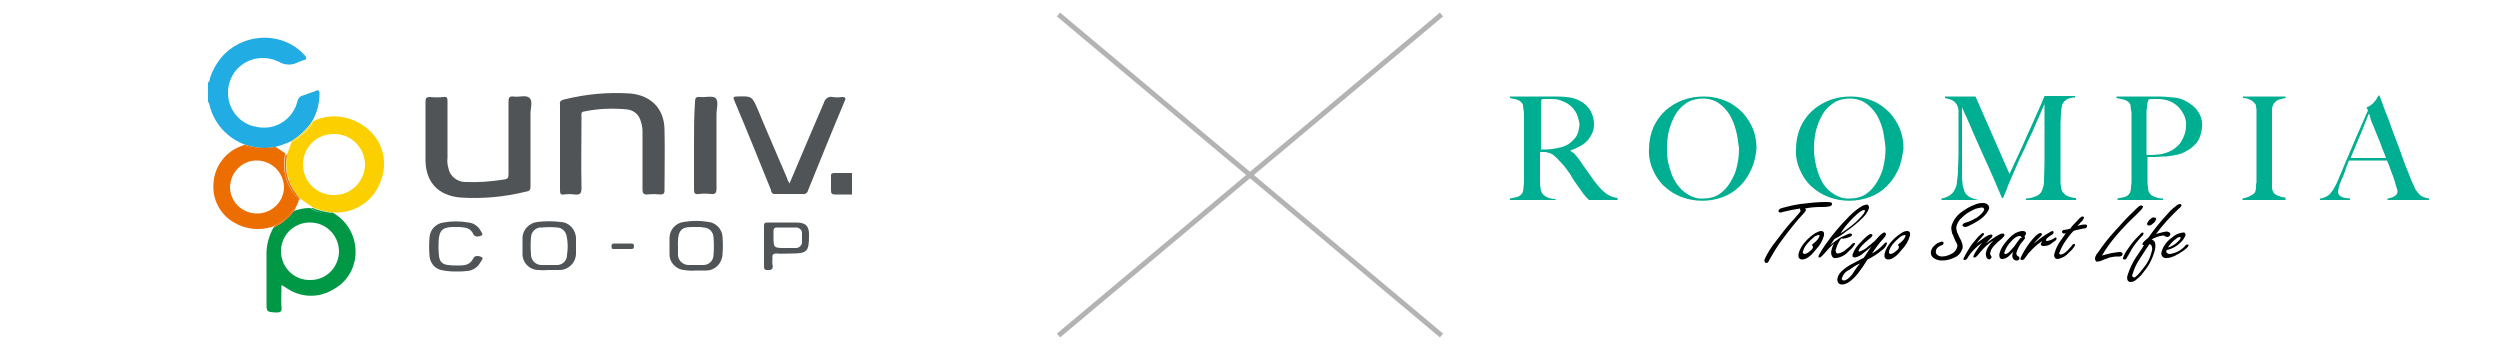 <?xml version="1.0" encoding="utf-8"?>
<!-- Generator: Adobe Illustrator 27.0.0, SVG Export Plug-In . SVG Version: 6.00 Build 0)  -->
<svg version="1.1" id="レイヤー_1" xmlns="http://www.w3.org/2000/svg" xmlns:xlink="http://www.w3.org/1999/xlink" x="0px"
	 y="0px" viewBox="0 0 500 70" style="enable-background:new 0 0 500 70;" xml:space="preserve">
<style type="text/css">
	.st0{clip-path:url(#SVGID_00000123412577579381979770000011608181388096831663_);}
	.st1{fill-rule:evenodd;clip-rule:evenodd;fill:#00AE91;}
	.st2{fill-rule:evenodd;clip-rule:evenodd;}
	.st3{fill:#21ACE4;}
	.st4{fill:#515557;}
	.st5{fill:#505456;}
	.st6{fill:#FCCF00;}
	.st7{fill:#009844;}
	.st8{fill:#EC6D00;}
	.st9{fill:none;stroke:#B3B3B3;stroke-miterlimit:10;}
</style>
<g>
	<defs>
		<rect id="SVGID_1_" x="302.1" y="19" width="183.8" height="38"/>
	</defs>
	<clipPath id="SVGID_00000087404678723362080450000000216116792519825338_">
		<use xlink:href="#SVGID_1_"  style="overflow:visible;"/>
	</clipPath>
	<g id="top_footer_roompia_logo" style="clip-path:url(#SVGID_00000087404678723362080450000000216116792519825338_);">
		<g id="レイヤー_2_00000141451616111940338910000011145595937552494234_" transform="translate(0 0.01)">
			<g id="レイヤー_1_00000005252997071627381020000001910895288499450291_" transform="translate(0 -0.01)">
				<path id="シェイプ_4" class="st1" d="M317.8,40c-0.1-0.1-0.3-0.3-0.4-0.4c-0.1-0.1-0.2-0.2-0.3-0.3
					c-0.1-0.2-0.2-0.3-0.4-0.5c-0.1-0.2-0.4-0.5-0.7-1c-0.4-0.5-0.7-1-1-1.4s-0.6-0.9-0.8-1.3s-0.6-0.8-0.9-1.3
					c-0.3-0.4-0.7-0.9-1.2-1.4c-0.4-0.4-0.8-0.9-1.2-1.2c-0.4-0.4-0.9-0.6-1.4-0.7c-0.3-0.1-0.5-0.1-0.8-0.1c-0.2,0-0.4,0-0.7,0v3.2
					c0,0.9,0,1.7,0,2.3c0,0.6,0,1.2,0.1,1.6c0,0.4,0.1,0.8,0.3,1.1c0.2,0.3,0.5,0.6,0.9,0.8c0.6,0.3,1.2,0.4,1.8,0.4V40h-9.1v-0.3
					c0.5-0.1,0.9-0.2,1.4-0.3c0.4-0.1,0.8-0.4,1-0.7c0.1-0.2,0.2-0.3,0.2-0.5c0.1-0.3,0.1-0.5,0.1-0.8c0-0.3,0.1-0.6,0.1-0.9
					c0-0.3,0-0.6,0-0.9c0-0.3,0-0.6,0-1.1c0-0.5,0-1,0-1.5c0-0.5,0-1.1,0-1.7V24c0-0.3,0-0.7,0-1c0-0.4,0-0.7-0.1-1
					c0-0.3-0.1-0.6-0.1-0.9c0-0.2-0.1-0.4-0.3-0.6c-0.3-0.3-0.6-0.5-1-0.6c-0.4-0.1-0.9-0.2-1.3-0.3v-0.3h1.2c0.6,0,1.4,0,2.2,0
					c0.8,0,1.6,0,2.5,0h2c1.3,0,2.4,0,3.4,0.1c0.9,0.1,1.9,0.3,2.7,0.8c0.8,0.4,1.5,1,2,1.8c0.5,0.8,0.8,1.8,0.8,2.8
					c0,0.7-0.1,1.3-0.4,1.9c-0.3,0.6-0.6,1.1-1,1.5c-0.4,0.4-0.9,0.8-1.5,1.1c-0.6,0.3-1.2,0.6-1.8,0.8v0.1c0.3,0.2,0.7,0.4,0.9,0.7
					c0.3,0.3,0.6,0.7,0.9,1.1c0.5,0.7,1,1.5,1.6,2.3c0.6,0.8,1.1,1.6,1.6,2.2c0.6,0.8,1.3,1.6,2.1,2.2c0.7,0.5,1.5,0.8,2.3,0.9V40
					L317.8,40z M315,22.2c-0.5-0.8-1.2-1.4-2.1-1.8c-0.5-0.2-0.9-0.4-1.4-0.5c-0.5-0.1-1.1-0.1-1.6-0.1c-0.3,0-0.6,0-1,0
					c-0.2,0-0.4,0-0.6,0.1c0,0.1,0,0.2-0.1,0.3c0,0.1,0,0.2,0,0.3c0,0.1,0,0.3,0,0.6c0,0.2,0,0.6,0,1c0,0.7,0,1.4,0,2.3
					c0,0.8,0,1.6,0,2.4v3.1c0.8,0,1.5,0,2.2-0.1c0.7-0.1,1.3-0.2,2-0.4c0.6-0.2,1.1-0.4,1.6-0.8c0.4-0.3,0.8-0.7,1.1-1.1
					c0.3-0.4,0.5-0.9,0.6-1.3c0.1-0.5,0.2-1,0.2-1.5C315.7,23.8,315.5,22.9,315,22.2z M350.3,33.8c-0.6,1.3-1.3,2.4-2.3,3.4
					c-1,1-2.1,1.7-3.4,2.2c-2.7,1-5.6,1-8.3,0c-1.3-0.5-2.4-1.2-3.4-2.1c-1-0.9-1.8-2.1-2.3-3.3c-0.6-1.3-0.9-2.8-0.8-4.2
					c0-1.5,0.3-3,0.9-4.4c0.6-1.3,1.4-2.4,2.4-3.3c1-0.9,2.2-1.6,3.5-2.1c1.4-0.5,2.8-0.7,4.2-0.7c1.5,0,3,0.3,4.4,0.9
					c1.2,0.5,2.3,1.3,3.3,2.3c0.9,1,1.6,2.1,2.1,3.3c0.5,1.3,0.7,2.6,0.7,3.9C351.2,31,350.9,32.4,350.3,33.8z M347.2,26.1
					c-0.3-1.1-0.7-2.2-1.3-3.2c-0.6-0.9-1.3-1.7-2.2-2.3c-0.9-0.6-2-0.9-3.2-0.9c-1.1,0-2.3,0.3-3.2,0.9c-0.9,0.6-1.7,1.4-2.2,2.3
					c-0.6,1-1,2.1-1.3,3.2c-0.3,1.2-0.4,2.4-0.4,3.7c0,1.3,0.1,2.5,0.5,3.7c0.3,1.1,0.7,2.2,1.4,3.2c0.6,0.9,1.3,1.6,2.3,2.2
					c1,0.6,2,0.9,3.2,0.8c1.1,0,2.2-0.3,3.1-0.9c0.9-0.6,1.6-1.4,2.2-2.4c0.6-1,1.1-2.1,1.3-3.2c0.3-1.2,0.4-2.4,0.4-3.6
					C347.6,28.4,347.5,27.2,347.2,26.1z M379.7,33.8c-0.6,1.3-1.3,2.4-2.3,3.4c-1,1-2.1,1.7-3.4,2.2c-2.7,1-5.6,1-8.3,0
					c-1.3-0.5-2.4-1.2-3.4-2.1c-1-0.9-1.8-2.1-2.3-3.3c-0.6-1.3-0.9-2.8-0.8-4.2c0-1.5,0.3-3,0.9-4.4c0.6-1.3,1.4-2.4,2.4-3.3
					c1-0.9,2.2-1.6,3.5-2.1c1.4-0.5,2.8-0.7,4.2-0.7c1.5,0,3,0.3,4.4,0.9c1.2,0.5,2.3,1.3,3.3,2.3c0.9,1,1.6,2.1,2.1,3.3
					c0.5,1.3,0.7,2.6,0.7,3.9C380.5,31,380.3,32.4,379.7,33.8L379.7,33.8z M376.6,26.1c-0.3-1.1-0.7-2.2-1.3-3.2
					c-0.6-0.9-1.3-1.7-2.2-2.3c-0.9-0.6-2-0.9-3.2-0.9c-1.1,0-2.3,0.3-3.2,0.9c-0.9,0.6-1.7,1.4-2.2,2.3c-0.6,1-1,2.1-1.3,3.2
					c-0.3,1.2-0.4,2.4-0.4,3.7c0,1.3,0.2,2.5,0.5,3.7c0.3,1.1,0.7,2.2,1.3,3.2c0.6,0.9,1.3,1.6,2.3,2.2c1,0.6,2,0.9,3.2,0.8
					c1.1,0,2.2-0.3,3.1-0.9c0.9-0.6,1.6-1.4,2.2-2.4c0.6-1,1.1-2.1,1.3-3.2c0.3-1.2,0.4-2.4,0.4-3.6C377,28.4,376.8,27.2,376.6,26.1
					L376.6,26.1z M405.2,40v-0.3c0.7,0,1.4-0.2,2.1-0.5c0.5-0.2,0.9-0.6,1.1-1.1c0.1-0.3,0.2-0.6,0.3-0.9c0.1-0.4,0.1-0.7,0.1-1.1
					c0-1.3,0.1-2.5,0.1-3.6V20.8l-1.7,3.9c-0.5,1.2-1,2.3-1.6,3.5c-0.5,1.1-1,2.3-1.6,3.4l-1.7,3.9c-0.1,0.2-0.2,0.5-0.4,0.9
					c-0.2,0.4-0.3,0.8-0.5,1.3c-0.2,0.4-0.3,0.8-0.5,1.2s-0.2,0.6-0.3,0.7h-0.2c-0.6-1.4-1.2-2.8-1.8-4.2c-0.6-1.4-1.2-2.7-1.8-4
					c-0.6-1.3-1.1-2.5-1.6-3.6c-0.5-1.1-0.9-2.1-1.3-3c-0.4-0.9-0.7-1.6-1-2.2c-0.3-0.6-0.4-1-0.5-1.2c0,1.3,0,2.4,0,3.3
					s0,1.9,0,2.9c0,0.9,0,1.9,0,3v3.7c0,0.9,0,1.7,0.1,2.3c0,0.6,0.2,1.1,0.4,1.7c0.2,0.5,0.6,0.8,1,1.1c0.6,0.3,1.3,0.5,1.9,0.6V40
					h-7.5v-0.3c0.6-0.1,1.1-0.3,1.6-0.6c0.4-0.3,0.8-0.6,1-1.1c0.3-0.5,0.5-1.1,0.5-1.7c0.1-0.8,0.2-1.6,0.2-2.5
					c0-0.8,0.1-1.8,0.1-2.9c0-1.1,0-2.3,0-3.6v-3.6c0-0.4,0-0.8,0-1.4c0-0.5-0.1-0.9-0.3-1.3c-0.2-0.3-0.4-0.6-0.7-0.8
					c-0.3-0.2-0.6-0.3-0.9-0.4c-0.3-0.1-0.6-0.1-0.8-0.2v-0.3h6.1l6.8,15.5c0.8-1.8,1.7-3.6,2.5-5.4c0.8-1.8,1.5-3.4,2.2-4.9
					c0.6-1.4,1.2-2.7,1.6-3.6c0.4-1,0.6-1.5,0.7-1.7h6.1v0.3c-0.6,0-1.3,0.1-1.8,0.5c-0.4,0.3-0.7,0.6-0.8,1.1
					c-0.1,0.5-0.2,1-0.2,1.5c0,0.7-0.1,1.4-0.1,2c0,0.9,0,1.8,0,2.7v5.7c0,1,0,2.1,0,3.2c0,0.4,0,0.7,0.1,1.1c0,0.3,0.1,0.6,0.2,0.9
					c0.1,0.1,0.1,0.2,0.2,0.3c0.2,0.2,0.3,0.3,0.5,0.5c0.3,0.2,0.6,0.3,0.9,0.4c0.4,0.1,0.8,0.2,1.2,0.2V40L405.2,40z M440,27.3
					c-0.2,0.6-0.5,1.1-0.9,1.5c-0.4,0.4-0.8,0.8-1.3,1.1c-0.5,0.3-1,0.6-1.5,0.8c-0.6,0.2-1.1,0.3-1.7,0.4c-0.6,0.1-1.2,0.2-1.8,0.2
					c-0.6,0-1.2,0.1-1.8,0.1h-1.5v2.7c0,0.3,0,0.6,0,0.9c0,0.3,0,0.6,0,0.9c0,0.6,0,1.1,0.1,1.6c0,0.4,0.1,0.8,0.3,1.1
					c0.2,0.3,0.5,0.6,0.9,0.7c0.6,0.3,1.2,0.4,1.8,0.4V40h-9.1v-0.3c0.5-0.1,0.9-0.2,1.4-0.3c0.4-0.1,0.8-0.4,1-0.7
					c0.1-0.2,0.2-0.3,0.2-0.5c0.1-0.3,0.1-0.5,0.1-0.8c0-0.3,0.1-0.6,0.1-0.9s0-0.6,0-0.9c0-0.3,0-0.6,0-1.1c0-0.5,0-1,0-1.5
					c0-0.5,0-1.1,0-1.7V24c0-0.3,0-0.7,0-1c0-0.4,0-0.7-0.1-1c0-0.3-0.1-0.6-0.1-0.9c0-0.2-0.1-0.4-0.3-0.6
					c-0.3-0.3-0.7-0.5-1.1-0.6c-0.4-0.1-0.9-0.2-1.4-0.3v-0.3h0.7c0.4,0,0.8,0,1.3,0c0.5,0,1,0,1.6,0s1.1,0,1.7,0c0.6,0,1.1,0,1.6,0
					h1.3c1.1,0,2.2,0.1,3.3,0.2c1,0.1,1.9,0.4,2.7,0.9c0.8,0.5,1.6,1.1,2.1,1.9c0.6,0.9,0.9,1.9,0.8,3C440.4,26,440.2,26.7,440,27.3
					L440,27.3z M436.4,22.3c-0.8-1.3-2.2-2.2-3.7-2.4c-0.5-0.1-1.1-0.1-1.6-0.1c-0.3,0-0.6,0-0.9,0l-0.5,0.1c0,0.1,0,0.2-0.1,0.3
					c0,0.1-0.1,0.2-0.1,0.3c0,0.1,0,0.3-0.1,0.6c0,0.2,0,0.6-0.1,1c0,0.7,0,1.5,0,2.4c0,1,0,1.9,0,2.8V31c0.8,0,1.5,0,2.2-0.1
					c0.7,0,1.3-0.2,1.9-0.4c1.1-0.4,2.1-1.1,2.8-2.1c0.6-1,1-2.1,1-3.2C437.3,24.2,437,23.2,436.4,22.3L436.4,22.3z M448.5,40v-0.3
					c0.5-0.1,0.9-0.2,1.3-0.4c0.4-0.2,0.8-0.4,1.1-0.7c0.1-0.1,0.2-0.3,0.2-0.5c0.1-0.2,0.1-0.5,0.1-0.7c0-0.3,0-0.6,0.1-0.9
					c0-0.3,0-0.6,0-0.9c0-0.3,0-0.6,0-1.1c0-0.5,0-1,0-1.5c0-0.5,0-1.1,0-1.7V23c0-0.3,0-0.6,0-1c0-0.3-0.1-0.5-0.1-0.8
					c0-0.2-0.1-0.4-0.3-0.6c-0.3-0.3-0.6-0.6-1-0.7c-0.4-0.2-0.9-0.3-1.3-0.3v-0.3h8.5v0.3c-0.4,0.1-0.9,0.2-1.3,0.3
					c-0.5,0.2-0.8,0.5-1.1,0.9c-0.2,0.4-0.3,0.8-0.3,1.2c0,0.5,0,1,0,1.4c0,0.5,0,0.9,0,1.4c0,0.5,0,0.9,0,1.4v9.6
					c0,0.6,0,1.1,0,1.6c0,0.4,0.1,0.8,0.3,1.1c0.3,0.4,0.7,0.6,1.1,0.7c0.4,0.2,0.9,0.3,1.3,0.3V40L448.5,40z M477.5,40v-0.3
					c0.1,0,0.3,0,0.4-0.1c0.2,0,0.5-0.1,0.7-0.2c0.2-0.1,0.4-0.2,0.6-0.4c0.2-0.2,0.3-0.4,0.3-0.7c0-0.3-0.1-0.6-0.2-0.8
					c-0.1-0.4-0.3-0.9-0.4-1.4c-0.2-0.6-0.4-1.2-0.7-1.9c-0.2-0.7-0.5-1.4-0.8-2.1h-7.6c-0.3,0.7-0.6,1.4-0.8,2.1s-0.5,1.3-0.8,2
					c-0.3,0.7-0.5,1.4-0.6,2.2c0,0.2,0.1,0.4,0.2,0.6c0.2,0.2,0.4,0.3,0.6,0.4c0.2,0.1,0.5,0.2,0.8,0.2c0.3,0,0.5,0.1,0.8,0.1V40
					H464v-0.3c0.4,0,0.9-0.2,1.3-0.4c0.2-0.1,0.4-0.3,0.6-0.4c0.2-0.3,0.5-0.6,0.7-0.9c0.4-0.7,0.8-1.4,1.1-2.2
					c0.4-0.9,0.8-1.9,1.3-3.1l1.5-3.5c0.5-1.2,1-2.4,1.6-3.7s1-2.4,1.5-3.4l-0.3-0.6c0.3-0.1,0.6-0.3,0.9-0.5
					c0.3-0.2,0.5-0.4,0.7-0.7c0.2-0.2,0.4-0.4,0.5-0.7c0.1-0.2,0.3-0.4,0.3-0.5h0.2c0.6,1.6,1.1,3.1,1.7,4.5c0.5,1.4,1,2.8,1.5,4.1
					c0.5,1.3,1,2.6,1.4,3.8c0.4,1.2,0.9,2.4,1.4,3.6c0.2,0.6,0.4,1.1,0.6,1.5s0.4,0.8,0.6,1.3c0.1,0.1,0.2,0.3,0.3,0.4
					c0.2,0.2,0.3,0.4,0.5,0.6c0.2,0.2,0.5,0.4,0.8,0.5c0.4,0.2,0.7,0.2,1.1,0.3V40L477.5,40L477.5,40z M473.8,22.7
					c-0.1,0.2-0.3,0.6-0.5,1.2c-0.2,0.5-0.5,1.2-0.8,2c-0.3,0.8-0.7,1.6-1.1,2.6s-0.8,2-1.3,3.1h7.1c-0.3-0.9-0.7-1.7-1-2.6
					c-0.3-0.9-0.7-1.7-1-2.5c-0.3-0.8-0.6-1.5-0.9-2.2S474,23.1,473.8,22.7L473.8,22.7z M315,22.2c-0.5-0.8-1.2-1.4-2.1-1.8
					c-0.5-0.2-0.9-0.4-1.4-0.5c-0.5-0.1-1.1-0.1-1.6-0.1c-0.3,0-0.6,0-1,0c-0.2,0-0.4,0-0.6,0.1c0,0.1,0,0.2-0.1,0.3
					c0,0.1,0,0.2,0,0.3c0,0.1,0,0.3,0,0.6c0,0.2,0,0.6,0,1c0,0.7,0,1.4,0,2.3c0,0.8,0,1.6,0,2.4v3.1c0.8,0,1.5,0,2.2-0.1
					c0.7-0.1,1.3-0.2,2-0.4c0.6-0.2,1.1-0.4,1.6-0.8c0.4-0.3,0.8-0.7,1.1-1.1c0.3-0.4,0.5-0.9,0.6-1.3c0.1-0.5,0.2-1,0.2-1.5
					C315.7,23.8,315.5,22.9,315,22.2z M347.2,26.1c-0.3-1.1-0.7-2.2-1.3-3.2c-0.6-0.9-1.3-1.7-2.2-2.3c-0.9-0.6-2-0.9-3.2-0.9
					c-1.1,0-2.3,0.3-3.2,0.9c-0.9,0.6-1.7,1.4-2.2,2.3c-0.6,1-1,2.1-1.3,3.2c-0.3,1.2-0.4,2.4-0.4,3.7c0,1.3,0.1,2.5,0.5,3.7
					c0.3,1.1,0.7,2.2,1.4,3.2c0.6,0.9,1.3,1.6,2.3,2.2c1,0.6,2,0.9,3.2,0.8c1.1,0,2.2-0.3,3.1-0.9c0.9-0.6,1.6-1.4,2.2-2.4
					c0.6-1,1.1-2.1,1.3-3.2c0.3-1.2,0.4-2.4,0.4-3.6C347.6,28.4,347.5,27.2,347.2,26.1z M376.6,26.1c-0.3-1.1-0.7-2.2-1.3-3.2
					c-0.6-0.9-1.3-1.7-2.2-2.3c-0.9-0.6-2-0.9-3.2-0.9c-1.1,0-2.3,0.3-3.2,0.9c-0.9,0.6-1.7,1.4-2.2,2.3c-0.6,1-1,2.1-1.3,3.2
					c-0.3,1.2-0.4,2.4-0.4,3.7c0,1.3,0.2,2.5,0.5,3.7c0.3,1.1,0.7,2.2,1.3,3.2c0.6,0.9,1.3,1.6,2.3,2.2c1,0.6,2,0.9,3.2,0.8
					c1.1,0,2.2-0.3,3.1-0.9c0.9-0.6,1.6-1.4,2.2-2.4c0.6-1,1.1-2.1,1.3-3.2c0.3-1.2,0.4-2.4,0.4-3.6C377,28.4,376.8,27.2,376.6,26.1
					L376.6,26.1z M436.4,22.3c-0.8-1.3-2.2-2.2-3.7-2.4c-0.5-0.1-1.1-0.1-1.6-0.1c-0.3,0-0.6,0-0.9,0l-0.5,0.1c0,0.1,0,0.2-0.1,0.3
					c0,0.1-0.1,0.2-0.1,0.3c0,0.1,0,0.3-0.1,0.6c0,0.2,0,0.6-0.1,1c0,0.7,0,1.5,0,2.4c0,1,0,1.9,0,2.8V31c0.8,0,1.5,0,2.2-0.1
					c0.7,0,1.3-0.2,1.9-0.4c1.1-0.4,2.1-1.1,2.8-2.1c0.6-1,1-2.1,1-3.2C437.3,24.2,437,23.2,436.4,22.3L436.4,22.3z M473.8,22.7
					c-0.1,0.2-0.3,0.6-0.5,1.2c-0.2,0.5-0.5,1.2-0.8,2c-0.3,0.8-0.7,1.6-1.1,2.6c-0.4,1-0.8,2-1.3,3.1h7.1c-0.3-0.9-0.7-1.7-1-2.6
					s-0.7-1.7-1-2.5c-0.3-0.8-0.6-1.5-0.9-2.2S474,23.1,473.8,22.7L473.8,22.7z M315,22.2c-0.5-0.8-1.2-1.4-2.1-1.8
					c-0.5-0.2-0.9-0.4-1.4-0.5c-0.5-0.1-1.1-0.1-1.6-0.1c-0.3,0-0.6,0-1,0c-0.2,0-0.4,0-0.6,0.1c0,0.1,0,0.2-0.1,0.3
					c0,0.1,0,0.2,0,0.3c0,0.1,0,0.3,0,0.6c0,0.2,0,0.6,0,1c0,0.7,0,1.4,0,2.3c0,0.8,0,1.6,0,2.4v3.1c0.8,0,1.5,0,2.2-0.1
					c0.7-0.1,1.3-0.2,2-0.4c0.6-0.2,1.1-0.4,1.6-0.8c0.4-0.3,0.8-0.7,1.1-1.1c0.3-0.4,0.5-0.9,0.6-1.3c0.1-0.5,0.2-1,0.2-1.5
					C315.7,23.8,315.5,22.9,315,22.2z M347.2,26.1c-0.3-1.1-0.7-2.2-1.3-3.2c-0.6-0.9-1.3-1.7-2.2-2.3c-0.9-0.6-2-0.9-3.2-0.9
					c-1.1,0-2.3,0.3-3.2,0.9c-0.9,0.6-1.7,1.4-2.2,2.3c-0.6,1-1,2.1-1.3,3.2c-0.3,1.2-0.4,2.4-0.4,3.7c0,1.3,0.1,2.5,0.5,3.7
					c0.3,1.1,0.7,2.2,1.4,3.2c0.6,0.9,1.3,1.6,2.3,2.2c1,0.6,2,0.9,3.2,0.8c1.1,0,2.2-0.3,3.1-0.9c0.9-0.6,1.6-1.4,2.2-2.4
					c0.6-1,1.1-2.1,1.3-3.2c0.3-1.2,0.4-2.4,0.4-3.6C347.6,28.4,347.5,27.2,347.2,26.1z M376.6,26.1c-0.3-1.1-0.7-2.2-1.3-3.2
					c-0.6-0.9-1.3-1.7-2.2-2.3c-0.9-0.6-2-0.9-3.2-0.9c-1.1,0-2.3,0.3-3.2,0.9c-0.9,0.6-1.7,1.4-2.2,2.3c-0.6,1-1,2.1-1.3,3.2
					c-0.3,1.2-0.4,2.4-0.4,3.7c0,1.3,0.2,2.5,0.5,3.7c0.3,1.1,0.7,2.2,1.3,3.2c0.6,0.9,1.3,1.6,2.3,2.2c1,0.6,2,0.9,3.2,0.8
					c1.1,0,2.2-0.3,3.1-0.9c0.9-0.6,1.6-1.4,2.2-2.4c0.6-1,1.1-2.1,1.3-3.2c0.3-1.2,0.4-2.4,0.4-3.6C377,28.4,376.8,27.2,376.6,26.1
					L376.6,26.1z M436.4,22.3c-0.8-1.3-2.2-2.2-3.7-2.4c-0.5-0.1-1.1-0.1-1.6-0.1c-0.3,0-0.6,0-0.9,0l-0.5,0.1c0,0.1,0,0.2-0.1,0.3
					c0,0.1-0.1,0.2-0.1,0.3c0,0.1,0,0.3-0.1,0.6c0,0.2,0,0.6-0.1,1c0,0.7,0,1.5,0,2.4c0,1,0,1.9,0,2.8V31c0.8,0,1.5,0,2.2-0.1
					c0.7,0,1.3-0.2,1.9-0.4c1.1-0.4,2.1-1.1,2.8-2.1c0.6-1,1-2.1,1-3.2C437.3,24.2,437,23.2,436.4,22.3L436.4,22.3z M473.8,22.7
					c-0.1,0.2-0.3,0.6-0.5,1.2c-0.2,0.5-0.5,1.2-0.8,2c-0.3,0.8-0.7,1.6-1.1,2.6c-0.4,1-0.8,2-1.3,3.1h7.1c-0.3-0.9-0.7-1.7-1-2.6
					s-0.7-1.7-1-2.5c-0.3-0.8-0.6-1.5-0.9-2.2S474,23.1,473.8,22.7L473.8,22.7z"/>
				<path id="Tokyo_Smart_Life" class="st2" d="M360.1,42.3c-1.1,1.3-1.9,2.2-2.2,2.5c-0.8,0.9-1.6,2-2.6,3.3
					c-1,1.2-1.8,2.5-2.4,3.8c0,0.1,0,0.3,0,0.4c0.1,0.2,0.2,0.3,0.4,0.3c0.2,0,0.4-0.2,0.5-0.5c0.8-1.4,1.6-2.8,2.6-4.1
					c1.4-1.9,2.8-3.7,4.4-5.4c0.2-0.2,0.3-0.4,0.4-0.6c0-0.1-0.1-0.2-0.2-0.3c1-0.2,2-0.3,3-0.3c0.7,0,1.3,0,1.7-0.1
					c0.4,0,0.7-0.2,0.7-0.5c0-0.1,0-0.3-0.2-0.3h0c-0.3-0.1-0.7-0.1-1.1-0.1c-1.7,0-3.3,0.2-5,0.4c-1.4,0.2-2.6,0.5-3.7,0.8
					c-0.4,0.1-0.6,0.3-0.7,0.5c0,0.1,0,0.2,0,0.2c0.1,0.1,0.2,0.2,0.3,0.2c0.2,0,0.4,0,0.5-0.1c1.2-0.3,2.3-0.5,3.5-0.7L360.1,42.3z
					 M363.1,46.6c-0.8,0.5-1.5,1.1-2.1,1.8c-0.6,0.7-1.1,1.5-1.3,2.4c0,0.2,0,0.4,0,0.6c0.1,0.3,0.4,0.5,0.7,0.5
					c0.8,0,1.7-0.6,2.7-1.9c0.8-0.8,1.4-1.8,1.7-2.9c0.1-0.6-0.1-0.9-0.6-0.9C363.9,46.2,363.5,46.4,363.1,46.6L363.1,46.6z
					 M362.5,49.7c-0.1,0.2-0.3,0.4-0.5,0.5c-0.3,0.3-0.6,0.5-1.1,0.6c-0.1,0-0.2-0.1-0.3-0.2c0-0.1-0.1-0.2,0-0.3
					c0.1-0.5,0.4-1,0.7-1.4c0.4-0.5,0.9-1,1.4-1.4c0.3-0.3,0.6-0.4,1-0.5c0.1,0,0.2,0,0.2,0.1c0,0,0,0.1,0,0.1
					c-0.2,0.6-0.6,1-1.1,1.4c-0.1,0.1-0.3,0.2-0.4,0.4c0,0.1,0.1,0.2,0.2,0.3C362.6,49.6,362.5,49.6,362.5,49.7L362.5,49.7z
					 M369.9,47.4c0.3-0.1,0.4-0.2,0.5-0.4c0-0.1,0-0.2-0.1-0.2c0-0.1-0.1-0.1-0.2-0.1c-0.3,0-0.5,0.1-0.7,0.2
					c-0.4,0.2-0.9,0.4-1.3,0.6c-0.7,0.5-1.5,1-2.1,1.6c0.5-0.7,0.8-1.2,0.9-1.3c0.8-0.4,1.6-0.9,2.3-1.5c1.2-0.8,2.4-1.8,3.4-2.8
					c0.5-0.5,1-1.2,1.2-1.9c0-0.2,0-0.3-0.1-0.5c-0.1-0.1-0.2-0.2-0.3-0.2c-0.5,0.1-0.9,0.2-1.3,0.5c-0.8,0.5-1.6,1.2-2.2,1.8
					c-1.8,1.8-3.4,3.7-4.8,5.7c-0.5,0.7-1,1.5-1.4,2.3c0,0.1,0,0.2,0,0.2c0,0.1,0.1,0.1,0.2,0.1c0.2,0,0.4-0.2,0.7-0.5
					c0.7-0.8,1.4-1.6,2.2-2.3c-0.2,0.4-0.4,0.8-0.5,1.3c-0.1,0.3-0.1,0.7,0,1c0.1,0.4,0.4,0.7,0.9,0.6c1.1-0.1,2-0.7,2.7-1.5
					c0.5-0.4,0.8-0.8,1.1-1.3c0-0.1,0-0.2-0.1-0.2c0,0-0.1,0-0.1,0c-0.2,0-0.4,0.2-0.5,0.3c-0.3,0.4-0.7,0.7-1.1,1
					c-0.4,0.4-1,0.7-1.6,0.8c-0.2,0-0.4-0.1-0.4-0.3c-0.1-0.2-0.1-0.4,0-0.6c0.2-0.8,0.6-1.5,1-2.1
					C368.9,47.8,369.4,47.6,369.9,47.4L369.9,47.4L369.9,47.4z M370.7,43.5c1-1,1.7-1.5,2.1-1.5c0.1,0,0.1,0,0.2,0.1
					c0,0,0,0.1,0,0.1c-0.1,0.2-0.2,0.5-0.4,0.7c-0.4,0.5-0.8,0.9-1.3,1.4c-1,0.9-2.1,1.7-3.2,2.4C368.8,45.5,369.7,44.5,370.7,43.5
					L370.7,43.5L370.7,43.5z M373.4,50.6c-0.3,0.4-0.5,0.8-0.7,1c-0.2,0.1-0.5,0.2-0.8,0.4c-0.8,0.4-1.5,0.8-1.9,1
					c-1.5,0.9-2.4,1.8-2.5,2.7c-0.1,0.3,0,0.5,0.1,0.8c0.2,0.3,0.5,0.4,0.8,0.4c0.9,0,1.9-0.7,3.1-2.1c0.7-0.9,1.4-1.9,2-2.9
					c1-0.5,2-1.1,2.8-1.8c0.5-0.3,0.9-0.8,1.1-1.4c0-0.1,0-0.2-0.1-0.2c0,0,0,0,0,0c0,0-0.1,0-0.1,0c-0.1,0-0.3,0.1-0.4,0.3
					c-0.4,0.4-0.8,0.8-1.2,1.1c-0.4,0.3-0.8,0.6-1.2,0.8c0.4-0.6,0.8-1.2,1.2-1.7c0.3-0.4,0.7-0.9,1.1-1.3c0.2-0.2,0.4-0.5,0.5-0.8
					c0-0.1,0-0.2-0.1-0.3c-0.1-0.1-0.1-0.1-0.2-0.1c-0.2,0-0.4,0.1-0.6,0.3c-0.1,0.1-0.4,0.3-0.8,0.8c-0.5,0.5-0.7,0.8-0.8,0.8
					c-0.3,0.3-0.7,0.6-1.2,1c-0.4,0.4-1,0.7-1.6,0.9c-0.1,0-0.1,0-0.2-0.1c0,0,0-0.1,0-0.1c0.2-0.4,0.4-0.7,0.7-1
					c0.4-0.4,0.8-0.8,1.2-1.1c0.4-0.3,0.6-0.5,0.7-0.6c0.1-0.1,0.1-0.2,0.2-0.3c0-0.1,0-0.2-0.1-0.2c-0.1-0.1-0.1-0.1-0.2-0.1
					c-0.4,0-1,0.5-2,1.6c-0.8,0.7-1.3,1.5-1.7,2.5c0,0.1,0,0.3,0,0.4c0.1,0.1,0.3,0.2,0.4,0.2c0.7-0.1,1.3-0.4,1.8-0.9
					c0.4-0.3,0.9-0.7,1.6-1.3C374,49.7,373.7,50.1,373.4,50.6L373.4,50.6L373.4,50.6z M371.5,53.3c-0.6,0.8-0.9,1.3-1,1.5
					c-0.7,0.9-1.3,1.3-1.8,1.3c-0.1,0-0.2-0.1-0.3-0.2c-0.1-0.1-0.1-0.2,0-0.3c0.2-0.7,0.7-1.3,1.4-1.6c0.7-0.5,1.4-1,2.2-1.3
					L371.5,53.3L371.5,53.3z M380.3,46.6c-0.8,0.5-1.5,1.1-2.1,1.8c-0.6,0.7-1.1,1.5-1.3,2.4c0,0.2,0,0.4,0,0.6
					c0.1,0.3,0.4,0.5,0.7,0.5c0.8,0,1.7-0.6,2.7-1.9c0.8-0.8,1.4-1.8,1.7-2.9c0.1-0.6-0.1-0.9-0.6-0.9
					C381,46.2,380.6,46.4,380.3,46.6L380.3,46.6L380.3,46.6z M379.7,49.7c-0.1,0.2-0.3,0.4-0.5,0.5c-0.3,0.3-0.6,0.5-1.1,0.6
					c-0.1,0-0.2-0.1-0.3-0.2c0-0.1,0-0.2,0-0.3c0.1-0.5,0.4-1,0.7-1.4c0.4-0.5,0.9-1,1.4-1.4c0.3-0.3,0.6-0.4,1-0.5
					c0.1,0,0.2,0,0.2,0.1c0,0,0,0.1,0,0.1c-0.2,0.6-0.6,1-1.1,1.4c-0.1,0.1-0.3,0.2-0.4,0.4c0,0.1,0.1,0.2,0.2,0.3
					C379.8,49.5,379.7,49.6,379.7,49.7L379.7,49.7L379.7,49.7z M387.8,48.5c-0.3,0.1-0.6,0.3-0.8,0.5c-0.4,0.3-0.7,0.8-0.8,1.2
					c-0.1,0.4,0,0.9,0.3,1.2c0.5,0.5,1.2,0.7,1.9,0.7c0.9,0,1.7-0.2,2.5-0.6c0.8-0.3,1.3-1,1.6-1.8c0.1-0.4,0-0.8-0.1-1.1
					c-0.1-0.4-0.3-0.7-0.5-1.1c-0.2-0.4-0.3-0.7-0.5-1.1c-0.1-0.4-0.2-0.8-0.1-1.2c0.2-0.6,0.5-1.2,1-1.6c0.7-0.7,1.4-1.2,2.3-1.6
					c0.5-0.3,1.1-0.4,1.7-0.5c0.1,0,0.3,0,0.4,0.1c0.1,0.1,0.2,0.3,0.1,0.4c-0.1,0.4-0.6,0.9-1.4,1.5c-0.7,0.4-1.4,0.8-2.2,1
					c-0.4,0.1-0.7,0.3-0.7,0.5c0,0.1,0,0.2,0.1,0.2c0.1,0.1,0.2,0.2,0.3,0.2c0.3,0,0.7-0.1,1-0.3c0.9-0.4,1.7-0.9,2.5-1.5
					c0.6-0.5,1.1-1.1,1.4-1.8c0.1-0.3,0-0.7-0.3-0.9c-0.2-0.2-0.5-0.3-0.9-0.3c-0.6,0-1.2,0.1-1.8,0.4c-0.8,0.3-1.5,0.7-2.2,1.2
					c-1.1,0.7-1.9,1.7-2.3,3c-0.1,0.5,0,0.9,0.1,1.4c0.2,0.4,0.4,0.9,0.6,1.4c0.1,0.3,0.3,0.5,0.4,0.8c0.1,0.2,0.1,0.5,0,0.7
					c-0.1,0.4-0.4,0.8-0.8,1.1c-0.7,0.4-1.4,0.7-2.2,0.7c-0.3,0-0.7-0.1-0.9-0.3c-0.3-0.2-0.4-0.5-0.3-0.9c0.1-0.5,0.5-0.8,1-1
					c0.3-0.1,0.5-0.2,0.5-0.4c0.1-0.2-0.1-0.4-0.4-0.4C388.2,48.4,388,48.4,387.8,48.5L387.8,48.5L387.8,48.5z M396.3,47.5
					c0.2-0.2,0.3-0.4,0.5-0.6c0-0.1,0-0.2-0.1-0.3c0,0-0.1,0-0.1,0c-0.2,0-0.5,0.3-1,0.8c-0.7,0.8-1.4,1.6-1.9,2.5
					c-0.4,0.6-0.7,1.2-1,1.8c0,0.1,0,0.2,0,0.2c0,0.1,0.1,0.1,0.2,0.1c0.3,0,0.5-0.2,0.6-0.4c0.7-1.2,1.8-2.3,3-3.1
					c-0.4,0.4-0.7,0.9-1,1.3c-0.3,0.4-0.6,0.9-0.8,1.4c-0.1,0.1,0,0.3,0.1,0.3c0,0,0.1,0,0.1,0c0.2,0,0.4-0.2,0.6-0.4
					c0.4-0.5,0.8-1,1.3-1.5c0.6-0.6,1.2-1.1,1.9-1.5c-0.2,0.2-0.5,0.5-0.7,0.8c-0.4,0.5-0.7,1-0.8,1.6c-0.1,0.3,0,0.7,0.1,1
					c0.1,0.2,0.3,0.3,0.5,0.4c0.1,0,0.2-0.1,0.3-0.1c0.1-0.1,0.1-0.2,0.2-0.3c0-0.1,0-0.1,0-0.2l-0.2-0.3c-0.1-0.2-0.1-0.4,0-0.6
					c0.1-0.7,0.9-1.6,2.3-2.7c0.2-0.2,0.4-0.4,0.5-0.6c0-0.1,0-0.2-0.1-0.3c-0.1-0.1-0.2-0.1-0.3-0.1c-0.5,0-1.6,0.7-3.3,2
					c0.3-0.4,0.6-0.7,0.9-1c0.2-0.1,0.3-0.3,0.4-0.5c0-0.1,0-0.2-0.1-0.2c-0.1-0.1-0.1-0.1-0.2-0.1c-0.5,0.1-0.9,0.3-1.3,0.6
					c-0.6,0.4-1.1,0.8-1.6,1.2C395.5,48.4,395.9,47.9,396.3,47.5L396.3,47.5L396.3,47.5z M402.5,50.9c-0.1,0.3,0,0.6,0.1,0.8
					c0.2,0.3,0.4,0.4,0.8,0.4c0.1,0,0.2,0,0.3-0.1c0.1-0.1,0.2-0.2,0.2-0.3c0-0.1,0-0.3-0.2-0.4c-0.1-0.1-0.2-0.1-0.3-0.2
					c-0.1-0.2-0.2-0.4-0.1-0.6c0.1-0.4,0.3-0.8,0.5-1.2c0.2-0.4,0.5-0.8,0.8-1.1c0.2-0.2,0.3-0.4,0.4-0.6c0-0.1,0-0.2-0.1-0.3
					c0.1-0.2,0.2-0.3,0.3-0.5c0-0.2,0-0.3-0.1-0.4c-0.2-0.2-0.4-0.2-0.6-0.2c-0.5,0-0.9,0.2-1.4,0.4c-0.8,0.5-1.5,1.2-2.1,2
					c-0.5,0.6-0.9,1.3-1.1,2.1c-0.1,0.2,0,0.5,0,0.7c0.1,0.3,0.4,0.5,0.7,0.4c0.5-0.1,0.9-0.3,1.3-0.7c0.3-0.3,0.5-0.5,0.8-0.8
					C402.5,50.6,402.5,50.8,402.5,50.9L402.5,50.9z M404,47.7c-0.2,0.3-0.4,0.5-0.6,0.8c-0.3,0.5-0.7,1-1.1,1.4
					c-0.5,0.6-0.9,0.9-1.2,0.9c-0.1,0-0.2,0-0.2-0.1c0-0.1-0.1-0.2,0-0.3c0.3-0.8,0.7-1.5,1.3-2.1c0.7-0.8,1.3-1.1,1.7-1.1
					c0.1,0,0.2,0,0.3,0.1c0.1,0.1,0.1,0.2,0.2,0.3C404.2,47.5,404.1,47.6,404,47.7L404,47.7L404,47.7z M407.5,47.9l0.6-0.6
					c0.1-0.1,0.2-0.2,0.3-0.4c0-0.1,0-0.2-0.1-0.2c-0.1,0-0.1-0.1-0.2-0.1c-0.2,0-0.6,0.2-1,0.6c-0.9,0.9-1.6,1.9-2.2,2.9
					c-0.3,0.5-0.6,1-0.8,1.6c0,0.2,0,0.3,0.3,0.3c0.3,0,0.5-0.2,0.6-0.4c0.4-0.6,0.9-1.2,1.5-1.8c0.6-0.6,1.3-1.2,2-1.6
					c-0.1,0.1-0.2,0.3-0.3,0.5c-0.1,0.2,0,0.3,0.1,0.4c0.1,0.1,0.3,0.1,0.5,0.1c0.6,0,1.2-0.2,1.6-0.6c0.6-0.4,0.9-0.6,0.9-0.8
					c0-0.1,0-0.1,0-0.2c0,0-0.1-0.1-0.1-0.1c-0.1,0-0.2,0-0.3,0.1c-0.4,0.3-0.9,0.5-1.5,0.6c-0.2,0-0.2-0.1-0.2-0.2
					c0-0.2,0.4-0.6,1.1-1c0.2-0.1,0.3-0.2,0.4-0.4c0-0.1,0-0.1,0-0.2c0-0.1-0.1-0.2-0.2-0.2c-0.1,0-0.2,0.1-0.3,0.1
					c-0.3,0.2-0.7,0.4-1,0.6c-0.8,0.5-1.6,1.1-2.4,1.8C406.9,48.5,407.2,48.2,407.5,47.9L407.5,47.9L407.5,47.9z M415.3,46
					c0.5-0.1,1-0.2,1.4-0.3c0.2,0,0.3,0,0.5-0.1c0.1-0.1,0.2-0.2,0.2-0.3c0.1-0.3-0.1-0.4-0.4-0.4c-0.5,0-1,0.1-1.5,0.3
					c0.1-0.2,0.4-0.4,0.6-0.7c0.3-0.2,0.5-0.5,0.7-0.9c0-0.2-0.1-0.3-0.3-0.3c-0.2,0-0.3,0.1-0.4,0.2c-0.1,0.1-0.4,0.3-0.7,0.7
					c-0.6,0.6-1.1,1.1-1.3,1.5c-0.2,0.1-0.4,0.1-0.7,0.2c-0.2,0-0.5,0.1-0.7,0.1c-0.2,0.1-0.3,0.2-0.3,0.3c0,0.1,0,0.2,0.1,0.3
					c0.1,0.1,0.2,0.1,0.3,0.1c0.1,0,0.3,0,0.4-0.1c-0.6,0.9-1,1.4-1.2,1.7c-0.5,0.7-0.9,1.6-1.1,2.4c-0.1,0.2-0.1,0.5,0,0.7
					c0.1,0.3,0.4,0.4,0.7,0.4c0.9-0.2,1.6-0.6,2.2-1.3c0.5-0.4,0.9-0.9,1.2-1.4c0-0.1,0-0.1,0-0.2c0-0.1-0.1-0.1-0.2-0.1
					c-0.2,0-0.3,0.1-0.4,0.3c-0.3,0.3-0.6,0.7-0.9,1c-0.5,0.5-1,0.8-1.3,0.8c-0.1,0-0.2,0-0.3-0.1c-0.1-0.1-0.1-0.2,0-0.3
					c0.3-0.8,0.7-1.6,1.2-2.3c0.5-0.7,0.9-1.3,1.5-1.9C414.8,46.1,415,46.1,415.3,46L415.3,46L415.3,46z M423.1,47.3
					c0.6-0.7,1.2-1.4,1.8-2c0.5-0.6,1.4-1.4,2.4-2.4l0.9-0.9c0.2-0.2,0.3-0.4,0.4-0.6c0-0.1,0-0.2-0.1-0.2c-0.1-0.1-0.2-0.1-0.3-0.1
					c-0.2,0-0.5,0.2-0.9,0.6c-0.2,0.2-0.5,0.5-0.7,0.7c-0.9,0.8-2.1,2.1-3.7,3.9c-1.2,1.3-2.3,2.7-3.3,4.2c-0.3,0.3-0.5,0.7-0.6,1.1
					c0,0.2,0,0.3,0.1,0.5c0.1,0.2,0.2,0.3,0.4,0.2c0.4,0,0.7-0.1,1.1-0.3c0.4-0.2,0.9-0.3,1.3-0.5c0.5-0.1,1-0.2,1.5-0.2
					c0.1,0,0.2,0,0.2,0c0.1,0,0.2,0,0.3,0c0.1,0,0.3-0.1,0.4-0.1c0.1-0.1,0.2-0.2,0.2-0.3c0.1-0.3-0.1-0.5-0.6-0.5
					c-1.1,0.1-2.1,0.3-3.1,0.6l-0.4,0.1C421.2,49.7,422.1,48.5,423.1,47.3L423.1,47.3L423.1,47.3z M428.1,46.8
					c-0.2,0.2-0.4,0.4-0.6,0.6c-0.8,0.8-1.4,1.6-2,2.5c-0.4,0.5-0.7,1.1-0.9,1.7c0,0.1,0,0.2,0,0.2c0.1,0.1,0.2,0.1,0.3,0.1
					c0.2,0,0.4-0.1,0.5-0.4c0.4-0.6,0.7-1.3,1.1-1.9c0.5-0.8,1.2-1.6,1.8-2.3c0.2-0.1,0.3-0.3,0.4-0.5c0-0.1,0-0.1,0-0.2
					c-0.1-0.1-0.1-0.1-0.2-0.1C428.3,46.6,428.2,46.6,428.1,46.8L428.1,46.8z M430.1,43.8c-0.3,0.2-0.5,0.5-0.7,0.9
					c0,0.1,0,0.2,0.1,0.3c0.1,0.1,0.2,0.1,0.3,0.1c0.3,0,0.6-0.2,0.8-0.4c0.3-0.2,0.5-0.5,0.6-0.8c0.1-0.1,0-0.3-0.2-0.4
					c-0.1,0-0.1,0-0.2,0C430.6,43.4,430.3,43.6,430.1,43.8L430.1,43.8L430.1,43.8z M428.5,48.8c0,0.1,0,0.2,0.1,0.2c0,0,0.1,0,0.1,0
					c0,0,0.1,0,0.1,0c-0.1,0.2-0.3,0.5-0.4,0.7c-0.6,0.8-0.9,1.4-1.1,1.6c-0.8,1.2-1.4,2.5-1.8,3.8c-0.1,0.3-0.1,0.6,0,0.9
					c0.1,0.3,0.4,0.4,0.6,0.4c0.5,0,0.9-0.2,1.3-0.6c0.5-0.4,1-0.9,1.4-1.5c1.1-1.3,1.8-2.8,2.2-4.4c0.1-0.5,0.1-0.9,0-1.4
					c-0.1-0.3-0.4-0.5-0.7-0.6c0.7-0.4,1.5-0.7,2.3-0.8c0.1,0,0.2,0,0.3,0.1c0.2,0.1,0.4,0.2,0.6,0.2c0.1,0,0.3-0.1,0.4-0.2
					c0.2-0.2,0.2-0.4,0.1-0.6c0,0-0.1-0.1-0.1-0.1c-0.2-0.1-0.4-0.2-0.6-0.2c-0.7,0.1-1.4,0.3-2.1,0.5c1.4-1.9,3-3.6,4.7-5.2
					c0.2-0.1,0.3-0.3,0.4-0.5c0-0.1,0-0.2-0.1-0.2c0,0-0.1-0.1-0.2-0.1c-0.3,0-0.6,0.2-0.8,0.4c-0.7,0.5-1.3,1.1-1.8,1.7
					c-1.3,1.4-2.6,3-3.7,4.6C429,48.1,428.5,48.5,428.5,48.8L428.5,48.8L428.5,48.8z M430.3,49.1c0.1,0.3,0.2,0.6,0.1,1
					c-0.3,1.3-0.9,2.6-1.8,3.6c-0.9,1.2-1.5,1.8-1.8,1.8c-0.1,0-0.2-0.1-0.3-0.2c-0.1-0.1-0.1-0.3,0-0.4c0.3-1.1,0.8-2.2,1.5-3.2
					c0.8-1.3,1.5-2.3,1.9-2.9C430.1,48.9,430.2,49,430.3,49.1L430.3,49.1L430.3,49.1z M436.4,48.2c0.3-0.3,0.5-0.7,0.7-1.1
					c0-0.2,0-0.3-0.1-0.5c-0.1-0.1-0.3-0.1-0.4-0.1c-0.9,0.1-1.7,0.5-2.3,1.1c-1,0.7-1.7,1.7-2,2.8c-0.1,0.3,0,0.6,0.1,0.8
					c0.2,0.3,0.6,0.5,1,0.4c0.5,0,1-0.2,1.5-0.4c0.6-0.3,1.1-0.6,1.7-1c0.7-0.5,1.1-0.9,1.1-1.1c0,0,0-0.1,0-0.1
					c0-0.1-0.1-0.1-0.2-0.1c-0.2,0-0.4,0.1-0.5,0.3c-0.8,0.9-1.8,1.4-3,1.6c-0.3,0-0.5-0.1-0.7-0.3c0-0.1-0.1-0.2,0-0.3l0-0.2
					C434.5,49.8,435.6,49.1,436.4,48.2L436.4,48.2z M435.3,47.7c0.2-0.2,0.5-0.3,0.7-0.3c0.1,0,0.1,0,0.1,0.1c0,0,0,0,0,0
					c0,0,0,0.1,0,0.1c0,0.1-0.1,0.3-0.2,0.4c-0.4,0.4-0.8,0.8-1.2,1c-0.3,0.2-0.7,0.4-1.1,0.5C434.1,48.7,434.6,48.2,435.3,47.7
					L435.3,47.7z"/>
			</g>
		</g>
	</g>
</g>
<g id="top_header_logo">
	<g id="グループ_466" transform="translate(-44.426 -43.62)">
		<g id="グループ_435" transform="translate(44.426 43.62)">
			<path id="パス_2264" class="st3" d="M55,29.4L55,29.4c1.1-0.3,2.3-0.7,3.3-1.2l0,0c1.6-1,3-2.3,4.1-3.9c1-1.7,1.5-3.6,1.5-5.6
				c0-0.6-0.2-0.8-0.8-0.5c-0.8,0.3-1.7,0.6-2.5,0.9c-0.6,0.1-1,0.6-1.1,1.1c-0.9,3.8-4.7,6.1-8.5,5.1c-0.2,0-0.3-0.1-0.5-0.1
				c-3.7-1.1-5.7-5-4.6-8.7c1.1-3.7,5-5.7,8.7-4.6c0.4,0.1,0.7,0.3,1.1,0.4c1.2,0.8,2.8,0.8,4,0.1c0.3-0.1,0.5-0.2,0.8-0.3
				c1-0.2,0.9-0.6,0.3-1.2C56.7,6.5,49.5,6.4,45,10.7c-1.4,1.4-2.4,3.1-3,4.9c-0.1,0.3,0,0.7-0.4,0.9v3.9c0.1,0.1,0.2,0.1,0.2,0.2
				c0.8,3.9,3.6,7.1,7.4,8.4C51.1,29.6,53.1,29.8,55,29.4z"/>
			<path id="パス_2265" class="st4" d="M167,34.6c-0.6,0-0.9,0.1-0.8,0.8c0,0.9,0,1.8,0,2.7c0,0.6,0.2,0.8,0.8,0.8
				c1.1,0,2.3,0,3.4,0v-4.3C169.3,34.6,168.1,34.6,167,34.6z"/>
			<path id="パス_2266" class="st5" d="M92,39.5c4.5,0.3,8.9-0.1,13.3-1.2c0.7-0.1,0.8-0.4,0.8-1.1c0-2.8,0-5.6,0-8.5c0-2,0-4,0-6
				c0-1.1,0.5-2.5-0.2-3.1c-0.7-0.7-2.1-0.1-3.2-0.3c-0.9-0.1-1,0.3-1,1.1c0,4.8,0,9.6,0,14.4c0,0.7-0.1,1-0.9,1.1
				c-2.5,0.4-5.1,0.6-7.7,0.5c-1.6,0-3.1-1.1-3.4-2.7c-0.2-0.7-0.3-1.4-0.2-2.1c0-3.8,0-7.6,0-11.4c0-0.6-0.1-0.9-0.8-0.8
				c-0.9,0.1-1.8,0.1-2.7,0c-0.7,0-0.9,0.2-0.9,0.9c0,4,0,7.9,0,11.9C85.2,36.5,87.7,39.1,92,39.5z"/>
			<path id="パス_2267" class="st5" d="M132.9,25.8c-0.1-4.1-2.7-6.7-6.8-7.1c-4.5-0.3-8.9,0.1-13.3,1.2c-0.8,0.2-0.9,0.5-0.8,1.2
				c0,2.8,0,5.6,0,8.4c0,2.9,0,5.7,0,8.6c0,0.7,0.2,0.9,0.8,0.8c0.7-0.1,1.5-0.1,2.2,0c1,0.1,1.3-0.2,1.3-1.3c-0.1-4.8,0-9.5,0-14.3
				c0-0.4-0.2-0.9,0.5-1c2.9-0.6,5.9-0.7,8.8-0.4c1.1,0.2,2,0.9,2.4,1.9c0.3,0.8,0.5,1.6,0.5,2.5c0,3.9,0,7.7,0,11.6
				c0,0.7,0.2,1,0.9,1c0.9-0.1,1.7-0.1,2.6,0c0.6,0,0.9-0.1,0.9-0.8C132.9,33.9,133,29.9,132.9,25.8z"/>
			<path id="パス_2268" class="st6" d="M62.5,24.3L62.5,24.3c0,0.4-0.2,0.8-0.5,1.1c-1,1.2-2.2,2.2-3.5,3c-0.1,0-0.1,0.1-0.2,0.1
				l-0.9,2.4c-0.4,2.3,0,4.7,1.1,6.7c0.4,0.7,1,1.4,1.5,2.1l0,0l2.6,1.8l0,0c1.2,0.5,2.6,0.9,3.9,1l0,0c0.3,0,0.6,0,1,0
				c3.8-0.1,7.1-2.4,8.5-5.9c1.5-3.4,0.9-7.3-1.6-10C71.3,23.3,66.4,22.3,62.5,24.3z M66.7,39c-3.4,0-6.1-2.7-6.1-6.1
				c0-3.4,2.7-6.1,6.1-6.1c0.1,0,0.1,0,0.2,0c3.4,0,6.1,2.8,6.1,6.2C72.9,36.4,70.1,39.1,66.7,39L66.7,39z"/>
			<path id="パス_2269" class="st6" d="M58.3,28.2l-0.1,0.3c0.1,0,0.1-0.1,0.2-0.1c1.3-0.8,2.5-1.8,3.5-3c0.3-0.3,0.5-0.7,0.5-1.1
				l0,0C61.4,25.9,60,27.2,58.3,28.2z"/>
			<path id="パス_2270" class="st5" d="M155.1,38.8c1.8,0,3.6,0,5.4,0c0.5,0.1,1-0.2,1.1-0.7c2.4-5.9,4.8-11.9,7.3-17.8
				c0.3-0.6,0.3-0.9-0.5-0.9c-0.6,0.1-1.3,0.1-1.9,0c-0.7-0.2-1.5,0.3-1.7,1.1c-2.3,5.4-4.6,10.7-6.9,16.2c-0.2-0.4-0.4-0.7-0.5-1.1
				c-1.9-4.5-3.9-9-5.8-13.6c-1.2-2.8-1.2-2.8-4.2-2.7c-0.8,0-0.8,0.2-0.5,0.9c2.5,5.9,4.9,11.9,7.3,17.8
				C154.2,38.6,154.7,38.9,155.1,38.8z"/>
			<path id="パス_2271" class="st7" d="M63.8,42.4c-0.4-0.1-0.9-0.3-1.3-0.5c-0.2-0.1-0.3-0.2-0.5-0.3c-1.1,0-2.2,0.2-3.2,0.6
				c-1.1,1.4-2.5,2.6-4.1,3.3c-1,1.8-1.5,3.8-1.4,5.8c0,3.1,0,6.1,0,9.2c0,1.9,0,1.9,2,2c0.9,0,1.1-0.3,1-1.1c-0.1-1.4,0-2.8,0-4.4
				c0.6,0.3,0.9,0.6,1.3,0.8c2.8,1.8,6.4,1.8,9.2,0c2.9-1.6,4.5-4.7,4.3-8c-0.2-3.1-1.9-5.8-4.6-7.3l0,0
				C65.5,43,64.7,42.5,63.8,42.4z M62.1,56c-3.2,0.1-5.8-2.4-5.9-5.6c-0.1-3.2,2.4-5.8,5.6-5.9c0.1,0,0.1,0,0.2,0
				c3.2,0,5.7,2.5,5.8,5.7C67.8,53.4,65.3,56,62.1,56L62.1,56z"/>
			<path id="パス_2272" class="st7" d="M62.5,41.6L62.5,41.6c-0.1,0-0.3,0-0.4,0c0.2,0.1,0.3,0.2,0.5,0.3c0.4,0.2,0.8,0.4,1.3,0.5
				c0.8,0.2,1.7,0.7,2.6,0.2l0,0C65,42.4,63.7,42.1,62.5,41.6z"/>
			<path id="パス_2273" class="st8" d="M55.3,44.9c1.3-0.6,2.4-1.5,3.2-2.7c0.1-0.2,0.3-0.3,0.5-0.4l0,0c0.3-0.6,0.6-1.2,0.8-1.9
				c-0.1-0.1-0.1-0.1-0.2-0.2c-2.3-2.3-3.2-5.6-2.6-8.8l0.1-0.2l-1.8-1.2c-0.2,0-0.3,0.1-0.5,0.1c-1.5,0.3-3.1,0.3-4.6-0.1
				c-0.4-0.1-0.9-0.1-1.1-0.6l0,0c-0.3,0.1-0.5,0.2-0.8,0.3c-3.2,1.1-5.4,4.1-5.6,7.4c-0.3,3.2,1.3,6.3,4.1,7.9
				c2.4,1.4,5.2,1.7,7.8,0.8l0,0C54.8,45.2,55,45,55.3,44.9z M51.4,42.7c-3,0-5.4-2.4-5.4-5.3c0.1-3,2.5-5.4,5.5-5.3
				c2.9,0.1,5.2,2.4,5.3,5.3C56.8,40.3,54.4,42.7,51.4,42.7L51.4,42.7z"/>
			<path id="パス_2274" class="st8" d="M50.3,29.6c1.5,0.4,3,0.4,4.6,0.1c0.2,0,0.3-0.1,0.5-0.1L55,29.4c-2,0.3-4,0.2-5.8-0.4l0,0
				C49.4,29.5,49.9,29.5,50.3,29.6z"/>
			<path id="パス_2275" class="st8" d="M57.1,31c-0.6,3.2,0.3,6.5,2.6,8.8c0.1,0.1,0.1,0.1,0.2,0.2c0-0.1,0-0.2,0.1-0.2l0,0
				c-0.5-0.7-1-1.3-1.5-2.1c-1.2-2-1.6-4.4-1.1-6.7l-0.2-0.1L57.1,31z"/>
			<path id="パス_2276" class="st8" d="M58.8,42.2c0.1-0.1,0.1-0.2,0.2-0.4l0,0c-0.2,0.1-0.4,0.2-0.5,0.4
				c-0.8,1.1-1.9,2.1-3.2,2.7c-0.3,0.1-0.5,0.3-0.5,0.6l0,0C56.4,44.7,57.8,43.6,58.8,42.2z"/>
			<path id="パス_2277" class="st5" d="M138.8,29.1c0,2.9,0,5.9,0,8.8c0,0.8,0.2,1,1,0.9c0.8-0.1,1.6-0.1,2.4,0
				c0.8,0.1,1.1-0.2,1.1-1c0-5,0-10,0-15c0-1.1,0.5-2.5-0.2-3.2c-0.6-0.5-2-0.1-3.1-0.2c-0.8-0.1-1,0.2-1,1
				C138.8,23.3,138.8,26.2,138.8,29.1z"/>
			<path id="パス_2278" class="st5" d="M141.8,44.4c-1.7-0.3-3.4-0.3-5.1,0c-1.6,0.2-2.8,1.6-2.8,3.2c0,1.1,0,2.2,0,3.3
				c0,1.4,1,2.6,2.3,3c1,0.2,2,0.3,3,0.2c0.7,0,1.4,0,2,0c1.8,0,3.2-1.4,3.3-3.2c0.1-1.2,0.1-2.4,0-3.6
				C144.4,45.8,143.2,44.6,141.8,44.4z M142.7,51c0,1.1-0.9,2-2,2c0,0-0.1,0-0.1,0c-0.9,0-1.7,0-2.6,0c-1.2,0.1-2.3-0.7-2.4-1.9
				c0-0.2,0-0.3,0-0.5c0-0.5,0-1,0-1.2c-0.2-4.2,1.2-4,3.9-4c0.4,0,0.8,0,1.2,0.1c1.1,0,2,0.9,2,2c0,0,0,0,0,0
				C142.8,48.6,142.8,49.8,142.7,51z"/>
			<path id="パス_2279" class="st5" d="M112.2,44.4c-1.6-0.2-3.2-0.2-4.8,0c-1.6,0.2-2.9,1.6-2.9,3.2c0,1,0,2,0,3
				c-0.1,1.8,1.3,3.4,3.2,3.4c0,0,0,0,0.1,0c0.7,0.1,1.4,0,2,0c0.7,0,1.4,0,2.1,0c1.8,0,3.3-1.5,3.3-3.3c0,0,0,0,0,0c0-1,0-2,0-3
				C115.2,46,113.9,44.5,112.2,44.4z M113.4,51c0,1.2-1,2.1-2.2,2c-0.1,0-0.1,0-0.2,0c-0.4,0-0.9,0-1.3,0c-0.4,0-0.8,0-1.2,0
				c-1.2,0.1-2.2-0.8-2.3-1.9c0-0.1,0-0.1,0-0.2c-0.1-1.1-0.1-2.3,0-3.4c0-1.1,1-2.1,2.1-2c0,0,0.1,0,0.1,0c1-0.1,2-0.1,3,0
				c0.9,0,1.7,0.7,1.9,1.6C113.6,48.4,113.6,49.7,113.4,51L113.4,51z"/>
			<path id="パス_2280" class="st5" d="M96.3,51.4c-0.4-0.2-1.3-0.4-1.6,0.2c-0.7,1.5-1.9,1.5-3.2,1.5c-3.4,0-3.8-0.4-3.8-3.8
				c0-3.5,0.6-4,4.1-3.9c1.2,0.1,2.3,0.1,2.9,1.5c0.3,0.6,1.2,0.4,1.6,0.2c0.4-0.1,0-0.7-0.2-1c-0.5-0.9-1.4-1.5-2.4-1.6
				c-1.7-0.3-3.4-0.3-5,0c-1.5,0.2-2.7,1.4-2.8,3c-0.1,1.2-0.1,2.5,0,3.7c0.1,1.3,1,2.5,2.3,2.8c0.9,0.2,1.9,0.3,2.9,0.3
				c0.8,0,1.5,0,2.2-0.1c1.1,0,2.2-0.7,2.7-1.6C96.3,52.1,96.8,51.6,96.3,51.4z"/>
			<path id="パス_2281" class="st5" d="M159.3,44.5c-1.9,0-3.9,0-5.8,0c-0.6,0-0.7,0.2-0.7,0.7c0,1.3,0,2.6,0,4c0,1.4,0,2.7,0,4.1
				c0,0.5,0.1,0.7,0.6,0.7c0.9,0.1,1.3-0.2,1.1-1.1c-0.1-0.4,0-0.9,0-1.3c-0.1-0.6,0.1-0.9,0.8-0.9c1,0.1,2,0,3,0
				c3.1,0,3.5-0.4,3.5-3.5C161.9,45.3,161.2,44.5,159.3,44.5z M160.4,48.2c0.1,0.7-0.4,1.3-1.1,1.4c-0.1,0-0.2,0-0.3,0
				c-0.6,0-1.3,0-1.9,0c-2.4,0-2.4,0-2.4-2.4c0-0.3,0-0.6,0-0.9c0-0.5,0.1-0.8,0.7-0.8c1.2,0,2.4,0,3.6,0c0.7-0.1,1.4,0.4,1.4,1.1
				c0,0.1,0,0.2,0,0.4C160.4,47.4,160.4,47.8,160.4,48.2L160.4,48.2z"/>
			<path id="パス_2282" class="st4" d="M126.2,48.7c-1.1,0-2.3,0-3.4,0c-0.4,0-0.5,0.2-0.5,0.6c0,0.4,0.2,0.6,0.6,0.5
				c0.6,0,1.1,0,1.7,0s1.1,0,1.7,0c0.4,0,0.5-0.2,0.5-0.6C126.8,48.8,126.6,48.7,126.2,48.7z"/>
		</g>
	</g>
</g>
<g>
	<line class="st9" x1="288.3" y1="67.1" x2="211.7" y2="2.9"/>
	<line class="st9" x1="211.7" y1="67.1" x2="288.3" y2="2.9"/>
</g>
<g>
</g>
<g>
</g>
<g>
</g>
<g>
</g>
<g>
</g>
<g>
</g>
<g>
</g>
<g>
</g>
<g>
</g>
<g>
</g>
<g>
</g>
<g>
</g>
<g>
</g>
<g>
</g>
<g>
</g>
</svg>
